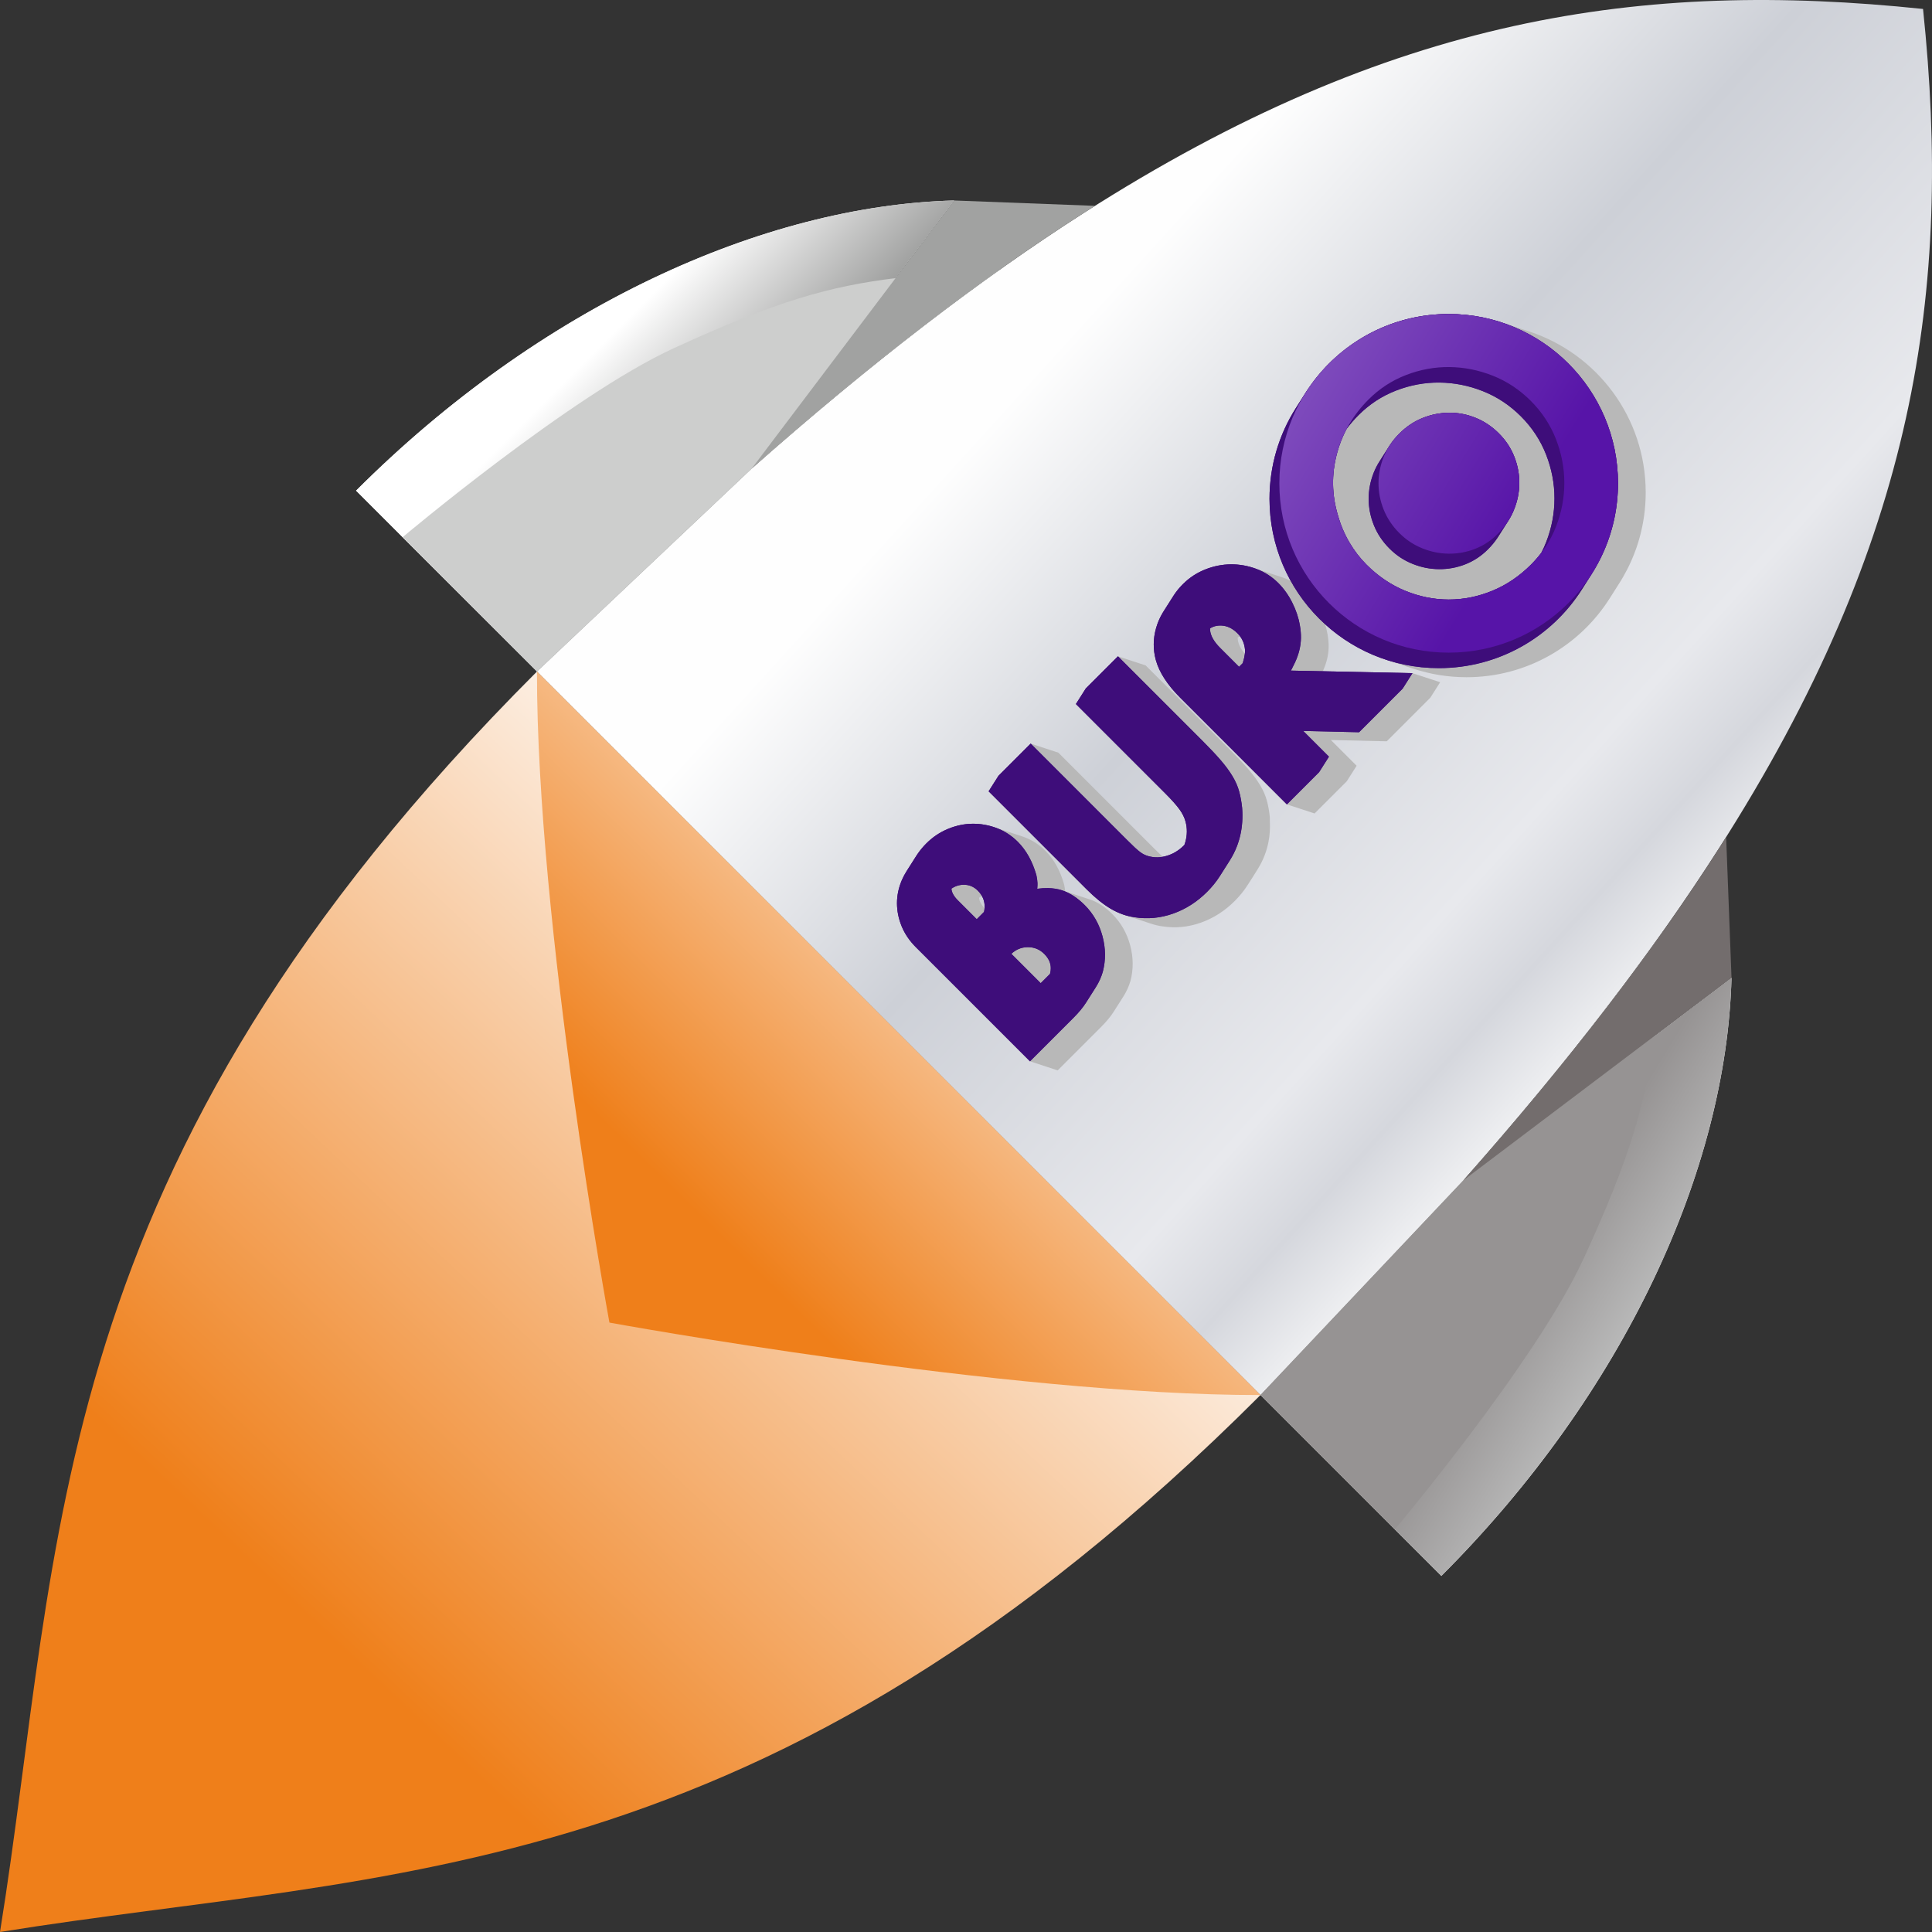 <?xml version="1.0" encoding="UTF-8"?> <svg xmlns="http://www.w3.org/2000/svg" width="439" height="439" viewBox="0 0 439 439" fill="none"><rect x="0" y="0" width="439" height="439" fill="#333333" stroke="none"/><path fill-rule="evenodd" clip-rule="evenodd" d="M393.444 222.173C392.299 265.637 369.245 316.353 327.51 358.087L286.411 316.988L245.303 275.881L204.211 234.788L163.118 193.696L122.012 152.589L80.912 111.489C122.648 69.754 173.363 46.7 216.828 45.555L170.808 106.467C197.885 82.498 222.759 63.427 246.174 48.443L246.177 48.444C316.217 3.623 373.196 -4.625 436.965 2.035C443.625 65.801 435.376 122.777 390.561 192.814L390.555 192.824C375.577 216.237 356.505 241.114 332.536 268.191L393.444 222.173Z" fill="url(#paint0_linear_74_43)"></path><path fill-rule="evenodd" clip-rule="evenodd" d="M0 438.999C88.212 424.76 173.632 429.767 286.411 316.988L204.211 234.789L122.012 152.59C9.233 265.369 14.24 350.789 0 439L0 438.999Z" fill="url(#paint1_linear_74_43)"></path><path fill-rule="evenodd" clip-rule="evenodd" d="M286.412 316.991C228.662 317.046 138.478 300.525 138.478 300.525L138.48 300.519L138.478 300.522C138.478 300.522 121.957 210.338 122.012 152.588L253.486 284.064L286.412 316.991Z" fill="url(#paint2_linear_74_43)"></path><path fill-rule="evenodd" clip-rule="evenodd" d="M332.536 268.191L286.411 316.988L327.51 358.087C369.245 316.353 392.299 265.637 393.445 222.173L332.536 268.191Z" fill="url(#paint3_linear_74_43)"></path><path fill-rule="evenodd" clip-rule="evenodd" d="M122.012 152.589L170.808 106.467L216.828 45.555C173.363 46.7 122.648 69.754 80.912 111.489L122.012 152.589Z" fill="url(#paint4_linear_74_43)"></path><path fill-rule="evenodd" clip-rule="evenodd" d="M153.005 79.168C129.675 89.903 91.485 122.062 91.485 122.062L122.013 152.589L170.809 106.467C181.197 97.272 191.26 88.797 201.041 80.998C207.549 75.809 213.932 70.918 220.202 66.313C222.493 64.631 224.769 62.987 227.03 61.38C227.03 61.38 217.155 61.52 203.5 63.197C188.534 65.035 176.335 68.432 153.005 79.168V79.168Z" fill="#CDCECD"></path><path fill-rule="evenodd" clip-rule="evenodd" d="M359.833 285.995C349.097 309.325 316.938 347.515 316.938 347.515L286.411 316.988L332.533 268.191C341.729 257.804 350.203 247.74 358.002 237.959C363.192 231.452 368.082 225.068 372.687 218.798C374.37 216.507 376.014 214.232 377.62 211.971C377.62 211.971 377.481 221.846 375.804 235.5C373.966 250.467 370.569 262.665 359.833 285.995H359.833Z" fill="#969393"></path><path fill-rule="evenodd" clip-rule="evenodd" d="M392.226 190.194L393.445 222.173L332.533 268.192C341.728 257.805 350.203 247.742 358.002 237.96C363.191 231.453 368.082 225.07 372.687 218.799C379.202 209.928 385.146 201.282 390.556 192.824C390.66 192.663 392.123 190.355 392.226 190.194H392.226Z" fill="#736D6D"></path><path fill-rule="evenodd" clip-rule="evenodd" d="M248.807 46.774L216.828 45.555L170.809 106.467C181.196 97.272 191.259 88.797 201.041 80.998C207.548 75.809 213.931 70.918 220.202 66.313C229.073 59.798 237.719 53.854 246.177 48.444C246.338 48.34 248.646 46.877 248.807 46.774V46.774Z" fill="#A1A2A1"></path><path fill-rule="evenodd" clip-rule="evenodd" d="M255.435 207.877L255.398 207.864C255.285 207.827 255.171 207.789 255.059 207.748C254.165 207.429 253.279 207.012 252.404 206.498C251.537 205.988 250.647 205.365 249.733 204.628C248.817 203.889 247.881 203.042 246.929 202.089L224.645 179.805L226.881 176.284L234.2 168.965L240.49 171.029L262.312 192.851C263.093 193.631 263.712 194.234 264.166 194.657C264.176 194.667 264.187 194.678 264.198 194.688C264.514 194.631 264.832 194.554 265.151 194.457C265.874 194.238 266.556 193.933 267.196 193.544C267.838 193.153 268.448 192.67 269.022 192.096C269.058 192.06 269.092 192.024 269.128 191.988C269.202 191.784 269.269 191.576 269.33 191.366C269.555 190.57 269.674 189.778 269.683 188.994C269.692 188.224 269.593 187.454 269.385 186.689V186.685C269.261 186.22 269.085 185.756 268.857 185.296C268.623 184.824 268.336 184.353 267.995 183.886C267.646 183.408 267.205 182.868 266.672 182.268C266.152 181.683 265.53 181.028 264.807 180.305L244.476 159.974L246.712 156.453L254.031 149.134L260.321 151.198L279.574 170.45C281.225 172.102 282.591 173.555 283.671 174.809C284.218 175.443 284.712 176.06 285.153 176.658C285.597 177.261 285.994 177.854 286.344 178.435C286.694 179.019 286.995 179.601 287.249 180.18C287.501 180.756 287.706 181.337 287.864 181.922C288.021 182.504 288.153 183.095 288.261 183.69C288.371 184.307 288.462 184.949 288.532 185.614C288.552 187.299 288.644 188.478 288.413 190.203C288.357 190.577 288.301 190.932 288.231 191.302C287.797 193.509 286.982 195.57 285.787 197.486C285.087 198.652 284.22 199.954 283.475 201.129C282.675 202.389 281.708 203.585 280.575 204.718C279.442 205.852 278.232 206.831 276.946 207.653C275.656 208.479 274.294 209.147 272.861 209.654C271.423 210.163 269.97 210.487 268.505 210.626C267.048 210.764 265.572 210.717 264.079 210.483C263.269 210.371 262.472 210.186 261.689 209.929L255.436 207.877L255.435 207.877ZM321.193 134.943C321.177 134.938 321.162 134.933 321.147 134.928C320.533 134.726 319.922 134.5 319.314 134.25C317.699 133.589 316.156 132.761 314.685 131.767C313.215 130.774 311.822 129.619 310.505 128.303C309.025 126.823 307.727 125.134 306.611 123.239C306.05 122.286 305.552 121.294 305.119 120.265C304.682 119.229 304.305 118.146 303.988 117.019C303.303 114.712 302.942 112.397 302.907 110.076C302.871 107.752 303.162 105.425 303.78 103.096C304.301 101.153 305.03 99.234 305.983 97.46C306.807 96.359 307.723 95.304 308.732 94.295C309.964 93.063 311.295 91.981 312.723 91.049C314.143 90.123 315.661 89.349 317.275 88.728C318.885 88.109 320.507 87.65 322.142 87.351C323.783 87.051 325.442 86.91 327.117 86.928C328.793 86.945 330.451 87.117 332.091 87.443C333.169 87.658 334.241 87.94 335.307 88.289C337.407 88.974 339.506 89.667 341.606 90.356C342.154 90.536 342.7 90.733 343.244 90.949C344.852 91.585 346.378 92.381 347.819 93.336C349.266 94.295 350.621 95.405 351.883 96.667C353.147 97.931 354.258 99.291 355.217 100.746C356.173 102.198 356.969 103.736 357.604 105.36C358.237 106.977 358.712 108.616 359.03 110.275C359.349 111.938 359.508 113.614 359.508 115.301V115.306C359.508 116.998 359.351 118.671 359.038 120.322C358.725 121.976 358.256 123.609 357.632 125.219C357.304 126.062 356.932 126.884 356.515 127.683C355.836 128.613 354.982 129.55 354.17 130.367C351.529 133.008 348.592 134.99 345.362 136.315C343.749 136.976 342.119 137.472 340.474 137.803C338.819 138.135 337.155 138.302 335.483 138.302C333.803 138.3 332.138 138.134 330.492 137.803C329.483 137.6 328.48 137.335 327.483 137.008L321.192 134.944L321.193 134.943ZM284.789 129.03C284.77 129.024 284.752 129.019 284.734 129.013C283.073 128.477 281.385 128.218 279.669 128.233C278.688 128.242 277.712 128.344 276.744 128.537H276.74C275.782 128.729 274.824 129.014 273.866 129.394C271.946 130.155 270.248 131.273 268.772 132.749C266.965 134.556 265.746 136.797 264.383 138.943L264.172 139.285C263.53 140.36 263.037 141.507 262.693 142.722C262.347 143.938 262.171 145.151 262.161 146.358C262.152 147.572 262.311 148.778 262.637 149.973C263.017 151.368 263.676 152.787 264.611 154.225C265.534 155.645 266.724 157.083 268.18 158.54L292.416 182.776L298.706 184.84L306.026 177.52L308.261 173.999L302.413 168.151L315.105 168.441L325.004 158.541L327.24 155.021L320.949 152.957L300.575 152.532C300.783 152.082 300.969 151.621 301.135 151.151C301.301 150.681 301.438 150.223 301.544 149.778C301.654 149.323 301.738 148.87 301.797 148.421C301.856 147.968 301.89 147.516 301.9 147.067C301.909 146.621 301.893 146.155 301.852 145.671C301.812 145.187 301.747 144.686 301.657 144.17C301.527 143.393 301.337 142.613 301.089 141.831C305.042 145.422 309.745 148.203 314.937 149.907L321.227 151.971C325.005 153.21 329.04 153.881 333.233 153.881C346.906 153.881 358.912 146.749 365.737 136.002L367.972 132.481C368.104 132.273 368.235 132.063 368.363 131.852L368.386 131.814C368.54 131.56 368.691 131.304 368.839 131.047L368.856 131.018C369.16 130.489 369.451 129.953 369.73 129.408L369.737 129.395C369.876 129.123 370.012 128.85 370.144 128.575L370.154 128.555C370.285 128.284 370.412 128.011 370.537 127.736L370.554 127.697C370.679 127.421 370.801 127.143 370.919 126.863L370.922 126.855C371.041 126.573 371.157 126.29 371.27 126.004L371.277 125.985C371.389 125.702 371.497 125.417 371.602 125.13L371.614 125.1C371.717 124.816 371.818 124.531 371.915 124.244L371.929 124.203C372.025 123.92 372.117 123.635 372.206 123.349L372.224 123.293C372.313 123.005 372.399 122.715 372.482 122.424L372.487 122.405C372.571 122.109 372.652 121.811 372.729 121.512L372.733 121.5L372.736 121.484C372.811 121.192 372.883 120.899 372.951 120.605L372.963 120.552C373.031 120.259 373.095 119.964 373.155 119.669L373.167 119.61C373.227 119.317 373.284 119.023 373.337 118.727L373.349 118.655C373.402 118.358 373.452 118.061 373.497 117.763L373.505 117.71C373.55 117.413 373.592 117.115 373.63 116.816L373.638 116.759C373.676 116.458 373.71 116.156 373.741 115.852L373.747 115.794C373.778 115.487 373.806 115.178 373.829 114.868L373.833 114.824C373.857 114.51 373.876 114.195 373.893 113.879L373.894 113.845C373.91 113.528 373.922 113.211 373.931 112.892L373.931 112.852C373.939 112.53 373.944 112.207 373.944 111.883C373.944 94.826 362.844 80.362 347.474 75.318L341.184 73.254C337.406 72.015 333.37 71.344 329.178 71.344C328.874 71.344 328.571 71.349 328.268 71.356L328.134 71.359C327.842 71.367 327.551 71.378 327.261 71.392L327.116 71.4C326.82 71.415 326.525 71.433 326.23 71.456L326.177 71.46C325.898 71.481 325.62 71.507 325.343 71.534L325.192 71.549C324.921 71.577 324.65 71.608 324.381 71.641L324.161 71.669C323.893 71.704 323.625 71.741 323.359 71.782L323.21 71.805C322.971 71.842 322.734 71.882 322.498 71.923L322.307 71.957C322.05 72.003 321.793 72.053 321.538 72.104L321.313 72.15C321.058 72.203 320.804 72.258 320.551 72.316L320.346 72.364C320.136 72.414 319.926 72.465 319.718 72.517L319.504 72.571C319.262 72.634 319.022 72.699 318.783 72.766L318.518 72.841C318.289 72.907 318.06 72.975 317.833 73.045L317.544 73.136C317.376 73.19 317.208 73.244 317.041 73.3C316.915 73.341 316.79 73.383 316.666 73.426C316.487 73.488 316.309 73.55 316.132 73.614L315.809 73.732C315.606 73.807 315.404 73.884 315.203 73.962L314.853 74.102C314.724 74.153 314.597 74.206 314.469 74.258C314.287 74.334 314.106 74.41 313.926 74.488L313.581 74.639C313.451 74.697 313.321 74.755 313.192 74.814C313.024 74.891 312.857 74.969 312.691 75.048L312.679 75.053C312.539 75.12 312.399 75.188 312.26 75.256L312.034 75.369C311.789 75.491 311.545 75.615 311.304 75.742L311.145 75.826C310.359 76.244 309.589 76.688 308.836 77.158L308.815 77.171C304.415 79.921 300.611 83.536 297.641 87.777L297.626 87.799L297.62 87.808C297.544 87.915 297.469 88.023 297.395 88.132L297.379 88.155L297.364 88.177L297.348 88.199L297.333 88.222L297.272 88.311C297.254 88.338 297.237 88.366 297.218 88.393L303.509 90.457C303.527 90.43 303.544 90.402 303.563 90.375L303.623 90.285L303.639 90.263L303.654 90.241L303.669 90.219L303.685 90.196C303.759 90.087 303.834 89.979 303.91 89.871L303.916 89.863L303.932 89.841C306.901 85.6 310.706 81.985 315.105 79.235L315.127 79.222C315.879 78.752 316.649 78.308 317.435 77.89L317.594 77.806C317.835 77.679 318.079 77.555 318.324 77.433L318.55 77.32C318.69 77.252 318.829 77.184 318.969 77.117L318.981 77.112C319.147 77.032 319.315 76.954 319.482 76.878C319.611 76.819 319.742 76.761 319.871 76.703L320.216 76.552C320.396 76.474 320.577 76.398 320.759 76.322C320.887 76.269 321.015 76.217 321.143 76.165L321.494 76.026C321.694 75.948 321.896 75.871 322.099 75.796L322.422 75.678C322.6 75.614 322.777 75.552 322.956 75.49C323.08 75.447 323.205 75.405 323.331 75.364C323.498 75.308 323.666 75.254 323.835 75.2L324.123 75.109C324.351 75.039 324.579 74.971 324.809 74.905L325.073 74.83C325.312 74.763 325.553 74.698 325.794 74.635L326.008 74.581C326.217 74.528 326.426 74.478 326.636 74.428L326.841 74.379C327.094 74.322 327.348 74.267 327.603 74.214L327.828 74.168C328.083 74.117 328.34 74.067 328.597 74.021L328.788 73.987C329.024 73.946 329.262 73.906 329.5 73.869L329.649 73.846C329.915 73.805 330.183 73.768 330.451 73.733L330.671 73.705C330.94 73.672 331.211 73.641 331.482 73.612L331.633 73.598C331.91 73.57 332.188 73.545 332.467 73.524L332.52 73.519C332.815 73.497 333.11 73.479 333.406 73.463L333.551 73.456C333.841 73.442 334.132 73.43 334.424 73.423L334.558 73.42C334.861 73.413 335.164 73.408 335.468 73.408C338.493 73.408 341.437 73.757 344.261 74.417C358.013 80.284 367.653 93.924 367.653 109.819C367.653 110.143 367.649 110.466 367.641 110.788L367.64 110.828C367.632 111.147 367.62 111.464 367.604 111.78L367.602 111.815C367.586 112.131 367.566 112.446 367.542 112.759L367.539 112.804C367.515 113.113 367.488 113.422 367.457 113.73L367.451 113.788C367.42 114.091 367.385 114.394 367.347 114.695L367.34 114.752C367.302 115.051 367.26 115.349 367.215 115.646L367.207 115.698C367.161 115.997 367.111 116.294 367.059 116.591L367.046 116.663C366.993 116.959 366.937 117.253 366.877 117.546L366.865 117.605C366.804 117.9 366.74 118.195 366.673 118.487L366.66 118.54C366.592 118.835 366.521 119.128 366.446 119.42L366.442 119.435L366.439 119.448C366.362 119.747 366.281 120.045 366.197 120.341L366.192 120.36C366.109 120.651 366.023 120.941 365.933 121.229L365.916 121.285C365.827 121.571 365.734 121.856 365.639 122.139L365.624 122.18C365.527 122.467 365.427 122.752 365.323 123.036L365.312 123.066C365.207 123.353 365.099 123.638 364.987 123.921L364.979 123.94C364.867 124.225 364.751 124.509 364.632 124.791L364.628 124.799C364.51 125.079 364.388 125.357 364.264 125.633L364.246 125.672C364.122 125.947 363.994 126.22 363.864 126.491L363.854 126.511C363.721 126.786 363.586 127.059 363.447 127.33L363.44 127.344C363.161 127.888 362.869 128.425 362.565 128.954L362.549 128.983C362.401 129.24 362.25 129.496 362.096 129.749L362.073 129.788C361.944 129.999 361.814 130.209 361.682 130.417L359.446 133.938C352.622 144.684 340.615 151.817 326.942 151.817C323.917 151.817 320.974 151.467 318.15 150.807C304.398 144.941 294.757 131.301 294.757 115.405C294.757 107.829 296.947 100.764 300.729 94.809L302.964 91.288L303.048 91.157L303.054 91.147L303.056 91.144L303.065 91.131L303.073 91.118C303.188 90.94 303.305 90.762 303.423 90.587L303.431 90.574L303.44 90.561L303.449 90.548L303.457 90.535L297.167 88.471L297.159 88.484L297.15 88.497L297.141 88.51L297.133 88.523C297.015 88.698 296.898 88.876 296.783 89.054L296.774 89.067L296.766 89.08L296.764 89.083L296.758 89.093L296.674 89.224L294.438 92.745C290.657 98.7 288.467 105.765 288.467 113.342C288.467 120.118 290.224 126.483 293.3 132.013C292.797 131.753 292.275 131.523 291.735 131.322C291.527 131.245 291.319 131.172 291.11 131.103L284.82 129.04C284.809 129.036 284.799 129.033 284.788 129.029L284.789 129.03ZM255.294 226.372L253.051 229.905C252.366 230.983 251.409 232.138 250.179 233.368L240.328 243.219L234.038 241.155L208.107 215.224C206.664 213.782 205.589 212.198 204.882 210.474C204.529 209.616 204.264 208.748 204.087 207.873C203.909 206.989 203.819 206.104 203.819 205.219C203.819 204.334 203.914 203.447 204.102 202.56C204.288 201.686 204.567 200.817 204.94 199.954C205.232 199.277 205.581 198.619 205.987 197.98C206.811 196.681 207.656 195.224 208.567 193.94C209.127 193.135 209.77 192.369 210.496 191.643C211.215 190.924 211.987 190.288 212.809 189.737C213.631 189.186 214.504 188.72 215.426 188.34C216.34 187.964 217.261 187.678 218.188 187.484C219.113 187.288 220.044 187.187 220.982 187.178C221.908 187.169 222.83 187.246 223.744 187.409C224.449 187.534 225.147 187.711 225.838 187.937L232.128 190.001C232.333 190.068 232.536 190.14 232.739 190.216C233.644 190.554 234.498 190.984 235.3 191.505C236.107 192.029 236.863 192.644 237.566 193.347C238.523 194.304 239.354 195.415 240.058 196.679C240.75 197.921 241.32 199.32 241.767 200.875L241.78 200.923C241.91 201.509 241.991 202.047 242.021 202.534L247.626 204.373C248.501 204.66 249.359 205.077 250.199 205.621C251.075 206.188 251.933 206.892 252.773 207.732C253.741 208.7 254.564 209.777 255.24 210.961C255.911 212.137 256.43 213.412 256.799 214.786C257.168 216.163 257.359 217.524 257.373 218.867C257.386 220.213 257.221 221.546 256.878 222.865L256.871 222.889C256.689 223.509 256.467 224.109 256.205 224.686C255.943 225.264 255.639 225.827 255.293 226.373L255.294 226.372ZM223.128 203.602C223.234 203.791 223.326 203.983 223.405 204.178C223.659 204.817 223.768 205.503 223.732 206.233C223.728 206.299 223.724 206.364 223.718 206.428C223.223 205.826 222.836 205.267 222.67 204.834C222.644 204.766 222.619 204.697 222.598 204.63C222.564 204.521 222.538 204.41 222.514 204.299C222.495 204.194 222.481 204.09 222.475 203.986C222.688 203.84 222.906 203.712 223.128 203.602V203.602ZM282.864 148.551C282.479 148.103 282.164 147.661 281.917 147.226C281.556 146.59 281.336 145.964 281.26 145.35C281.239 145.192 281.229 145.011 281.233 144.849C281.406 144.742 281.582 144.649 281.763 144.569C282.023 144.914 282.238 145.279 282.408 145.662C282.691 146.297 282.858 147 282.911 147.769C282.91 148.032 282.895 148.293 282.864 148.551V148.551ZM325.282 129.226C325.846 129.291 326.412 129.326 326.981 129.33C328.006 129.338 329.02 129.251 330.017 129.068C331.006 128.887 331.982 128.61 332.941 128.236C333.902 127.861 334.814 127.389 335.673 126.822C336.53 126.256 337.345 125.586 338.119 124.812C338.925 124.006 339.63 123.154 340.233 122.257L340.469 121.897C341.66 120.021 343.12 118.002 343.989 115.894C344.396 114.899 344.703 113.896 344.908 112.891C345.117 111.875 345.224 110.853 345.232 109.831C345.24 108.815 345.151 107.802 344.961 106.796C344.772 105.787 344.484 104.786 344.096 103.794C343.71 102.804 343.227 101.869 342.646 100.989C342.065 100.109 341.378 99.271 340.586 98.479C339.799 97.692 338.961 97.002 338.077 96.412C337.824 96.243 337.566 96.081 337.304 95.928C336.732 95.868 336.155 95.841 335.575 95.845C334.548 95.854 333.529 95.957 332.523 96.156C331.527 96.354 330.537 96.648 329.557 97.04C328.583 97.43 327.654 97.919 326.771 98.508C325.89 99.095 325.056 99.783 324.27 100.569C323.464 101.374 322.763 102.222 322.168 103.111C322.09 103.225 322.017 103.343 321.941 103.46L319.726 106.948C319.222 107.742 318.798 108.569 318.454 109.428C318.064 110.403 317.773 111.389 317.579 112.386C317.383 113.391 317.286 114.401 317.285 115.414C317.287 116.434 317.384 117.438 317.579 118.424C317.776 119.419 318.073 120.411 318.471 121.4C318.86 122.372 319.351 123.303 319.941 124.187C320.531 125.072 321.221 125.909 322.008 126.696C322.785 127.473 323.609 128.151 324.476 128.727C324.739 128.902 325.008 129.068 325.282 129.226V129.226Z" fill="#B8B8B8"></path><path fill-rule="evenodd" clip-rule="evenodd" d="M297.642 87.779L297.627 87.801L297.621 87.81C297.545 87.917 297.47 88.025 297.395 88.134L297.38 88.157L297.365 88.179L297.349 88.201L297.334 88.224L297.273 88.313C297.255 88.34 297.238 88.368 297.219 88.395L297.642 87.779ZM297.167 88.472L297.159 88.485L297.15 88.498L297.142 88.511L297.133 88.524C297.015 88.699 296.898 88.877 296.783 89.055L296.775 89.068L296.766 89.081L296.765 89.084L296.758 89.094L296.674 89.225L294.439 92.746C290.657 98.701 288.467 105.766 288.467 113.343C288.467 134.592 305.693 151.818 326.943 151.818C340.616 151.818 352.623 144.686 359.447 133.939L361.682 130.418C361.814 130.21 361.945 130 362.073 129.789L362.096 129.751C362.25 129.497 362.401 129.241 362.549 128.984L362.566 128.955C362.87 128.427 363.161 127.89 363.44 127.345L363.447 127.332C363.586 127.06 363.722 126.787 363.854 126.513L363.864 126.492C363.995 126.221 364.122 125.948 364.247 125.673L364.264 125.634C364.389 125.358 364.511 125.08 364.629 124.801L364.632 124.792C364.751 124.51 364.867 124.227 364.98 123.942L364.987 123.923C365.099 123.639 365.207 123.354 365.313 123.067L365.324 123.037C365.427 122.753 365.528 122.468 365.625 122.181L365.639 122.14C365.735 121.857 365.827 121.572 365.916 121.286L365.934 121.231C366.023 120.942 366.109 120.653 366.192 120.361L366.197 120.342C366.281 120.046 366.362 119.748 366.439 119.449L366.443 119.437L366.446 119.421C366.521 119.13 366.593 118.836 366.661 118.542L366.673 118.489C366.741 118.196 366.805 117.901 366.865 117.606L366.877 117.548C366.937 117.254 366.994 116.96 367.047 116.665L367.059 116.592C367.112 116.296 367.162 115.998 367.208 115.7L367.215 115.647C367.261 115.35 367.302 115.052 367.34 114.753L367.348 114.696C367.386 114.395 367.42 114.093 367.451 113.789L367.457 113.731C367.488 113.424 367.516 113.115 367.54 112.805L367.543 112.761C367.567 112.447 367.586 112.132 367.603 111.816L367.604 111.782C367.62 111.465 367.632 111.148 367.641 110.83L367.641 110.789C367.649 110.467 367.654 110.144 367.654 109.82C367.654 88.571 350.428 71.345 329.179 71.345C328.874 71.345 328.571 71.35 328.268 71.357L328.134 71.36C327.842 71.368 327.551 71.379 327.261 71.393L327.116 71.4C326.82 71.416 326.525 71.434 326.23 71.457L326.177 71.461C325.898 71.483 325.62 71.508 325.343 71.535L325.192 71.55C324.921 71.578 324.65 71.609 324.381 71.642L324.161 71.671C323.893 71.705 323.625 71.742 323.359 71.783L323.21 71.806C322.972 71.844 322.735 71.883 322.498 71.924L322.307 71.958C322.05 72.004 321.793 72.054 321.538 72.105L321.313 72.151C321.058 72.204 320.804 72.259 320.551 72.317L320.346 72.365C320.136 72.415 319.927 72.466 319.718 72.518L319.504 72.572C319.263 72.635 319.022 72.7 318.783 72.767L318.519 72.842C318.289 72.908 318.061 72.976 317.833 73.046L317.545 73.137C317.376 73.191 317.208 73.245 317.041 73.301C316.916 73.343 316.79 73.385 316.666 73.427C316.487 73.489 316.31 73.552 316.132 73.615L315.809 73.733C315.607 73.808 315.405 73.885 315.204 73.963L314.853 74.103C314.725 74.154 314.597 74.207 314.469 74.26C314.287 74.335 314.106 74.411 313.926 74.49L313.581 74.64C313.452 74.698 313.322 74.756 313.192 74.815C313.025 74.892 312.857 74.97 312.691 75.049L312.679 75.054C312.539 75.121 312.4 75.189 312.26 75.257L312.034 75.37C311.789 75.492 311.545 75.616 311.304 75.743L311.145 75.827C310.359 76.245 309.589 76.689 308.837 77.159L308.815 77.172C304.416 79.922 300.611 83.537 297.642 87.778L297.167 88.471L297.167 88.472ZM313.582 74.641C313.452 74.699 313.322 74.757 313.193 74.816L313.582 74.641ZM282.123 188.139C282.099 188.315 282.072 188.49 282.044 188.664L282.04 188.686L282.01 188.862L282.008 188.873L281.976 189.052L281.94 189.238C281.507 191.445 280.692 193.506 279.496 195.422L279.495 195.424L279.493 195.427L279.491 195.43L279.49 195.432L279.488 195.435L279.486 195.438L279.485 195.44L279.483 195.443L279.482 195.446L279.48 195.448L279.478 195.451L279.477 195.454L279.475 195.456L279.473 195.459L279.472 195.462L279.47 195.464L279.468 195.467L279.467 195.47L279.465 195.472L279.463 195.475L279.462 195.478L279.46 195.48L279.459 195.483L279.457 195.486L279.455 195.488L279.454 195.491L279.452 195.493L279.45 195.496L279.448 195.499L279.447 195.501L279.445 195.504L279.444 195.507L279.442 195.509L279.44 195.512L279.439 195.515L279.437 195.517L279.435 195.52L279.434 195.523L279.432 195.525L279.43 195.528L279.429 195.531L279.428 195.532L279.427 195.533L279.425 195.536L279.424 195.539L279.422 195.541L279.42 195.544L277.185 199.065C276.384 200.325 275.418 201.521 274.285 202.654C273.151 203.788 271.941 204.767 270.656 205.589C269.366 206.415 268.004 207.083 266.571 207.59C265.133 208.099 263.68 208.423 262.215 208.562C260.758 208.7 259.282 208.653 257.789 208.418C256.862 208.29 255.951 208.067 255.059 207.748C254.165 207.429 253.279 207.012 252.404 206.498C251.538 205.988 250.647 205.365 249.733 204.628C248.817 203.889 247.882 203.042 246.929 202.089L224.646 179.805L226.881 176.284L234.2 168.965L256.022 190.787C256.803 191.568 257.422 192.17 257.876 192.593C258.092 192.796 258.317 192.994 258.549 193.189C258.77 193.376 258.96 193.526 259.115 193.64C259.281 193.761 259.446 193.871 259.607 193.969C259.75 194.057 259.897 194.136 260.043 194.205C260.192 194.275 260.339 194.336 260.483 194.389C260.643 194.447 260.805 194.498 260.967 194.542L260.974 194.544C261.649 194.733 262.333 194.821 263.023 194.807C263.723 194.792 264.434 194.675 265.152 194.457C265.875 194.238 266.557 193.934 267.197 193.544C267.839 193.154 268.448 192.67 269.022 192.096L269.026 192.093L269.029 192.09L269.032 192.086L269.036 192.083L269.039 192.08L269.042 192.076L269.046 192.073L269.049 192.07L269.052 192.067L269.053 192.066L269.056 192.063L269.059 192.059L269.063 192.056L269.066 192.053L269.069 192.049L269.072 192.046L269.076 192.042L269.079 192.039L269.081 192.038L269.083 192.036L269.086 192.032L269.089 192.029L269.092 192.026L269.096 192.022L269.099 192.019L269.102 192.016L269.106 192.012L269.109 192.009L269.109 192.008L269.112 192.005L269.116 192.002L269.119 191.998L269.122 191.995L269.125 191.992L269.129 191.988C269.203 191.784 269.27 191.576 269.331 191.366C269.556 190.571 269.675 189.778 269.684 188.994C269.693 188.224 269.594 187.454 269.386 186.689V186.685C269.262 186.22 269.086 185.757 268.858 185.296C268.624 184.824 268.336 184.353 267.996 183.886C267.647 183.408 267.206 182.868 266.673 182.269C266.153 181.683 265.531 181.028 264.808 180.305L244.477 159.974L246.712 156.453L254.032 149.134L273.285 168.386C274.936 170.038 276.302 171.491 277.382 172.745C277.929 173.38 278.422 173.997 278.864 174.594C279.308 175.197 279.705 175.79 280.054 176.372C280.404 176.955 280.706 177.537 280.96 178.117C281.212 178.693 281.417 179.274 281.575 179.859C281.732 180.441 281.864 181.031 281.971 181.626C282.082 182.243 282.173 182.885 282.243 183.55L282.243 183.572L282.262 183.842L282.264 183.877L282.278 184.118L282.28 184.152L282.291 184.388L282.293 184.423L282.295 184.503L282.3 184.636L282.303 184.762L282.304 184.792L282.308 184.984V184.993L282.309 185.027L282.31 185.242L282.311 185.304L282.31 185.465L282.309 185.585V185.591L282.306 185.789L282.305 185.816L282.301 185.987L282.3 186.02L282.295 186.153L282.291 186.255L282.286 186.38L282.275 186.575L282.264 186.746L282.26 186.801L282.25 186.955L282.249 186.964L282.233 187.157L282.221 187.287L282.213 187.37L282.198 187.523L282.191 187.584L282.175 187.733L282.152 187.924L282.132 188.08L282.124 188.14L282.123 188.139ZM315.651 101.396L315.633 101.425L313.436 104.884C312.932 105.677 312.507 106.505 312.164 107.364C311.774 108.338 311.483 109.325 311.288 110.322C311.092 111.327 310.995 112.337 310.995 113.35C310.997 114.37 311.094 115.374 311.289 116.36C311.486 117.355 311.782 118.347 312.181 119.336C312.57 120.308 313.06 121.239 313.651 122.123C314.241 123.007 314.931 123.845 315.718 124.632C316.495 125.409 317.319 126.087 318.186 126.663C319.054 127.239 319.981 127.725 320.963 128.118C321.949 128.515 322.946 128.815 323.949 129.016C324.951 129.217 325.962 129.322 326.98 129.33C328.006 129.338 329.02 129.251 330.017 129.068C331.006 128.886 331.982 128.61 332.94 128.236C333.902 127.861 334.813 127.389 335.673 126.821C336.529 126.256 337.345 125.586 338.119 124.812C338.924 124.006 339.63 123.154 340.233 122.256C340.313 122.137 340.392 122.017 340.468 121.897L342.662 118.442L342.664 118.439L342.672 118.426L342.677 118.418L342.682 118.41L342.687 118.402L342.691 118.396L342.692 118.394L342.704 118.376L342.709 118.368L342.714 118.361L342.723 118.345L342.733 118.33L342.745 118.311L342.756 118.294L342.772 118.268L342.778 118.257L342.799 118.225L342.801 118.221L342.824 118.184L342.825 118.182L342.846 118.147L342.852 118.139L342.869 118.111L342.878 118.096L342.891 118.074L342.904 118.052L342.913 118.037L342.93 118.009L342.935 118L342.956 117.966L342.957 117.963L342.979 117.926L342.982 117.922L343.001 117.889L343.007 117.879L343.022 117.852L343.032 117.835L343.044 117.815L343.058 117.792L343.066 117.778L343.083 117.748L343.087 117.741L343.108 117.704V117.703L343.129 117.666L343.133 117.66L343.15 117.629L343.157 117.616L343.171 117.591L343.182 117.572L343.192 117.554L343.206 117.528L343.213 117.516L343.231 117.484L343.233 117.479L343.254 117.441L343.255 117.44L343.274 117.403L343.279 117.395L343.294 117.366L343.302 117.351L343.315 117.328L343.326 117.306L343.335 117.29L343.35 117.262L343.355 117.252L343.373 117.217L343.375 117.214L343.394 117.176L343.396 117.173L343.414 117.138L343.419 117.128L343.434 117.1L343.442 117.083L343.453 117.062L343.465 117.038L343.473 117.023L343.488 116.993L343.492 116.985L343.51 116.948L343.511 116.947L343.53 116.909L343.533 116.903L343.549 116.87L343.555 116.858L343.568 116.832L343.577 116.813L343.586 116.793L343.599 116.767L343.605 116.755L343.621 116.722L343.624 116.716L343.642 116.677L343.642 116.677L343.66 116.639L343.664 116.631L343.678 116.6L343.685 116.585L343.697 116.561L343.706 116.54L343.715 116.522L343.728 116.494L343.732 116.483L343.749 116.448L343.75 116.444L343.768 116.405L343.769 116.403L343.785 116.366L343.79 116.357L343.803 116.327L343.81 116.311L343.82 116.288L343.831 116.265L343.837 116.249L343.851 116.218L343.855 116.209L343.871 116.172L343.872 116.17L343.889 116.131L343.891 116.126L343.905 116.091L343.911 116.08L343.922 116.052L343.93 116.033L343.939 116.012L343.95 115.987L343.955 115.973L343.969 115.94L343.972 115.933L343.988 115.893C344.396 114.899 344.702 113.896 344.908 112.891C345.116 111.875 345.224 110.853 345.232 109.831C345.24 108.814 345.15 107.802 344.961 106.796C344.772 105.786 344.483 104.786 344.096 103.794C343.709 102.804 343.226 101.868 342.646 100.989C342.065 100.108 341.377 99.27 340.586 98.479C339.799 97.691 338.961 97.001 338.077 96.412C337.193 95.821 336.262 95.33 335.289 94.941C334.299 94.543 333.306 94.248 332.311 94.056C331.316 93.864 330.306 93.773 329.285 93.781C328.258 93.789 327.239 93.892 326.233 94.092C325.237 94.29 324.247 94.583 323.267 94.975C322.293 95.365 321.364 95.855 320.481 96.443C319.6 97.031 318.765 97.718 317.979 98.504C317.174 99.309 316.473 100.157 315.878 101.046L315.874 101.051L315.871 101.056L315.868 101.061L315.865 101.066L315.861 101.071L315.858 101.076L315.855 101.081L315.851 101.086L315.85 101.088L315.848 101.091L315.845 101.096L315.842 101.101L315.838 101.106L315.835 101.111L315.832 101.116L315.829 101.12L315.825 101.125L315.822 101.13V101.13L315.819 101.135L315.815 101.14L315.812 101.145L315.809 101.15L315.806 101.155L315.803 101.16L315.799 101.165L315.796 101.17L315.795 101.172L315.793 101.175L315.79 101.18L315.786 101.185L315.783 101.189L315.78 101.194L315.777 101.199L315.774 101.204L315.77 101.209L315.767 101.214L315.767 101.214L315.764 101.219L315.761 101.224L315.757 101.229L315.754 101.234L315.751 101.239L315.748 101.244L315.745 101.249L315.741 101.254L315.74 101.256L315.738 101.259L315.735 101.264L315.732 101.269L315.729 101.274L315.725 101.279L315.722 101.284L315.719 101.289L315.716 101.293L315.713 101.298L315.713 101.298L315.709 101.304L315.706 101.308L315.703 101.313L315.7 101.318L315.697 101.323L315.694 101.328L315.69 101.333L315.687 101.338L315.686 101.34L315.684 101.343L315.681 101.348L315.678 101.353L315.675 101.358L315.671 101.363L315.659 101.382L315.651 101.395V101.396ZM229.802 216.73L236.478 223.406L238.548 221.337L238.55 221.335L238.552 221.333L238.554 221.33L238.557 221.328L238.559 221.326L238.561 221.324L238.564 221.321L238.566 221.319L238.568 221.317L238.57 221.314L238.573 221.312L238.575 221.31L238.577 221.307L238.579 221.305L238.582 221.303L238.582 221.303L238.584 221.301C238.656 221.039 238.708 220.777 238.738 220.515C238.817 219.83 238.74 219.179 238.507 218.565C238.269 217.94 237.863 217.34 237.288 216.765C236.759 216.236 236.183 215.844 235.561 215.59C234.93 215.336 234.244 215.211 233.504 215.218C232.766 215.226 232.073 215.37 231.425 215.65C230.851 215.899 230.31 216.259 229.802 216.73L229.802 216.73ZM282.327 150.739L281.551 151.515L277.222 147.186C276.532 146.496 276.001 145.821 275.627 145.162C275.266 144.526 275.046 143.9 274.969 143.286L274.968 143.278L274.967 143.27L274.966 143.262L274.966 143.259L274.966 143.254L274.965 143.247L274.964 143.239L274.963 143.231L274.962 143.223L274.962 143.215L274.961 143.207L274.96 143.203L274.96 143.199L274.959 143.191L274.958 143.183L274.958 143.176V143.176L274.957 143.168L274.956 143.16L274.956 143.152L274.955 143.148L274.955 143.144L274.954 143.136L274.954 143.128L274.953 143.121L274.953 143.12L274.952 143.112L274.952 143.105L274.951 143.097L274.951 143.093L274.951 143.089L274.95 143.081L274.95 143.073L274.949 143.066V143.065L274.949 143.058L274.948 143.05L274.948 143.042L274.948 143.039L274.948 143.034L274.947 143.026L274.947 143.019L274.947 143.011V143.011L274.946 143.003L274.946 142.995L274.946 142.987L274.945 142.984L274.945 142.98L274.945 142.972L274.944 142.964L274.944 142.957V142.956L274.944 142.948V142.94L274.944 142.933L274.943 142.93V142.925L274.943 142.917V142.909L274.943 142.903V142.901V142.894L274.943 142.886V142.878V142.876V142.87V142.863L274.942 142.855V142.848V142.847V142.839V142.832V142.824V142.822L274.943 142.816V142.809V142.801V142.795L274.943 142.793V142.785C275.161 142.65 275.386 142.536 275.617 142.444C276.188 142.216 276.807 142.113 277.47 142.135C278.14 142.161 278.782 142.317 279.393 142.604C280.01 142.894 280.606 143.325 281.179 143.898C281.714 144.433 282.124 145.021 282.409 145.662C282.691 146.297 282.858 147 282.911 147.769C282.911 148.054 282.893 148.336 282.856 148.613C282.816 148.932 282.759 149.252 282.685 149.57C282.601 149.923 282.51 150.255 282.411 150.563C282.396 150.609 282.381 150.655 282.365 150.701L282.327 150.739H282.327ZM216.185 201.922C216.439 201.748 216.699 201.599 216.966 201.477C217.558 201.206 218.18 201.058 218.831 201.037C219.478 201.015 220.083 201.115 220.642 201.338C221.196 201.559 221.711 201.907 222.184 202.38C222.742 202.938 223.15 203.539 223.405 204.179C223.66 204.817 223.769 205.504 223.732 206.234C223.715 206.566 223.669 206.893 223.592 207.214L221.94 208.867L217.662 204.589L217.619 204.546L217.617 204.544L217.576 204.502L217.573 204.499L217.534 204.458L217.529 204.453L217.493 204.415L217.486 204.408L217.452 204.372L217.412 204.329L217.402 204.318L217.372 204.285L217.362 204.273L217.334 204.242L217.321 204.228L217.296 204.199L217.282 204.184L217.258 204.156L217.243 204.139L217.221 204.113L217.185 204.07L217.168 204.05L217.15 204.028L217.131 204.005L217.115 203.985L217.095 203.961L217.08 203.942L217.06 203.916L217.047 203.899L217.025 203.872L217.014 203.857L217.011 203.853L216.981 203.814L216.958 203.784L216.95 203.772L216.926 203.739L216.919 203.73L216.894 203.695L216.888 203.687L216.863 203.651L216.858 203.645L216.832 203.607L216.829 203.603L216.802 203.563L216.801 203.56L216.774 203.52L216.773 203.518L216.719 203.434L216.717 203.432L216.693 203.392L216.691 203.388L216.667 203.35L216.664 203.345L216.643 203.309L216.639 203.302L216.619 203.267L216.614 203.258L216.596 203.225L216.59 203.215L216.573 203.183L216.566 203.171L216.551 203.142L216.543 203.128L216.529 203.1L216.521 203.085L216.508 203.059L216.5 203.042L216.488 203.018L216.479 202.999L216.469 202.976L216.459 202.956L216.45 202.935L216.44 202.913L216.431 202.894L216.421 202.87L216.414 202.853L216.397 202.811L216.386 202.785L216.38 202.77C216.354 202.702 216.33 202.634 216.308 202.566L216.297 202.53L216.296 202.525L216.273 202.445V202.444C216.258 202.39 216.245 202.336 216.234 202.283L216.233 202.277L216.226 202.242L216.225 202.235C216.205 202.13 216.191 202.026 216.185 201.922H216.185ZM249.004 224.309C249.349 223.763 249.654 223.2 249.916 222.621C250.177 222.045 250.4 221.445 250.582 220.824L250.588 220.8C250.932 219.482 251.097 218.149 251.083 216.803C251.07 215.46 250.878 214.099 250.509 212.721C250.141 211.348 249.621 210.072 248.95 208.897C248.274 207.713 247.452 206.636 246.484 205.668C245.643 204.828 244.785 204.124 243.91 203.557C243.027 202.986 242.126 202.555 241.207 202.268C240.286 201.979 239.273 201.823 238.17 201.801C237.389 201.784 236.56 201.834 235.682 201.951L235.707 201.68C235.739 201.285 235.751 200.948 235.741 200.668C235.723 200.13 235.639 199.526 235.491 198.859L235.478 198.811C235.031 197.256 234.461 195.857 233.769 194.614C233.065 193.351 232.234 192.24 231.277 191.282C230.574 190.58 229.818 189.965 229.011 189.441C228.209 188.92 227.355 188.49 226.45 188.152C225.561 187.819 224.658 187.571 223.745 187.409C222.83 187.245 221.909 187.169 220.983 187.177C220.045 187.187 219.113 187.288 218.189 187.483C217.262 187.678 216.341 187.964 215.427 188.34C214.505 188.72 213.632 189.185 212.81 189.736C211.987 190.288 211.216 190.923 210.497 191.642C209.771 192.369 209.128 193.135 208.568 193.94L208.562 193.948L208.557 193.956L208.551 193.964L208.546 193.972L208.542 193.977L208.54 193.98L208.535 193.988L208.529 193.996L208.524 194.004L208.518 194.012L208.516 194.015L208.513 194.02L208.507 194.028L208.501 194.036L208.496 194.044L208.491 194.052L208.485 194.061L208.479 194.069L208.474 194.077L208.469 194.085L208.465 194.09L208.463 194.093L208.458 194.101L208.452 194.109L208.447 194.117L208.441 194.125L208.44 194.128L208.436 194.133L208.43 194.141L208.425 194.149L208.419 194.157L208.414 194.165L208.414 194.166L208.409 194.174L208.403 194.182L208.398 194.19L208.393 194.198L208.389 194.203L208.387 194.206L208.382 194.214L208.376 194.222L208.371 194.23L208.366 194.239L208.364 194.241L208.36 194.247L208.355 194.255L208.35 194.263L208.344 194.271L208.339 194.279L208.339 194.279L208.334 194.287L208.328 194.296L208.323 194.304L208.318 194.312L208.314 194.317L208.312 194.32L208.307 194.328L208.302 194.336L208.296 194.344L208.291 194.352L208.29 194.355L208.286 194.36L208.281 194.369L208.275 194.377L208.27 194.385L208.265 194.393H208.265L208.26 194.401L208.255 194.41L208.249 194.418L208.244 194.426L208.241 194.431L208.239 194.434L208.234 194.442L208.228 194.45L208.223 194.458L208.216 194.469L208.192 194.507L205.988 197.979C205.582 198.619 205.233 199.277 204.941 199.953C204.568 200.817 204.289 201.686 204.103 202.56C203.915 203.447 203.82 204.334 203.82 205.219C203.82 206.104 203.91 206.989 204.088 207.872C204.265 208.748 204.53 209.616 204.883 210.474C205.59 212.198 206.666 213.781 208.108 215.224L234.039 241.155L243.889 231.304C245.12 230.074 246.077 228.919 246.762 227.84C246.764 227.837 246.767 227.833 246.769 227.829L249.005 224.308L249.004 224.309ZM350.225 125.619L350.218 125.628L350.192 125.663L350.169 125.693L350.158 125.706L350.125 125.75L350.119 125.758L350.091 125.794L350.069 125.823L350.057 125.838L350.023 125.881L350.018 125.888L349.99 125.925L349.968 125.952L349.955 125.968L349.921 126.012L349.917 126.017L349.887 126.055L349.866 126.081L349.852 126.098L349.818 126.141L349.815 126.145L349.783 126.185L349.764 126.209L349.749 126.228L349.714 126.271L349.679 126.314L349.66 126.337L349.644 126.357L349.608 126.399L349.608 126.4L349.573 126.442L349.556 126.464L349.538 126.485L349.503 126.527L349.502 126.528L349.467 126.57L349.45 126.59L349.431 126.613L349.397 126.653L349.395 126.655L349.36 126.698L349.344 126.716L349.324 126.74L349.291 126.779L349.287 126.782L349.251 126.825L349.237 126.841L349.215 126.867L349.183 126.904L349.179 126.909L349.142 126.951L349.129 126.966L349.106 126.993L349.074 127.028L349.069 127.035L349.032 127.076L349.02 127.09L348.995 127.118L348.965 127.153L348.958 127.16L348.921 127.202L348.91 127.214L348.884 127.243L348.855 127.276L348.847 127.285L348.809 127.326L348.799 127.337L348.772 127.368L348.743 127.399L348.734 127.409L348.696 127.45L348.687 127.46L348.658 127.492L348.631 127.521L348.575 127.582L348.544 127.615L348.518 127.643L348.506 127.656L348.468 127.697L348.461 127.704L348.429 127.738L348.404 127.764L348.391 127.779L348.352 127.819L348.347 127.825L348.313 127.86L348.289 127.885L348.274 127.9L348.235 127.941L348.232 127.945L348.196 127.982L348.173 128.005L348.157 128.022L348.118 128.062L348.115 128.065L348.078 128.103L348.057 128.125L348.039 128.143L348 128.183L347.998 128.184L347.96 128.223L347.939 128.244L347.92 128.263L347.88 128.303C345.239 130.944 342.302 132.927 339.072 134.251C337.459 134.912 335.829 135.408 334.184 135.739C332.529 136.072 330.865 136.238 329.193 136.238C327.513 136.236 325.848 136.07 324.202 135.739C322.556 135.408 320.926 134.912 319.314 134.251C317.699 133.59 316.156 132.761 314.685 131.767C313.215 130.774 311.821 129.62 310.505 128.303C309.025 126.823 307.727 125.135 306.611 123.24C306.05 122.287 305.552 121.295 305.118 120.265C304.682 119.229 304.304 118.147 303.987 117.02C303.302 114.713 302.942 112.397 302.906 110.077C302.871 107.753 303.162 105.426 303.78 103.097L303.805 103.004L303.809 102.988L303.83 102.912L303.839 102.879L303.855 102.819L303.869 102.77L303.881 102.727L303.899 102.662L303.907 102.635L303.93 102.554L303.933 102.543L303.959 102.451L303.961 102.446L303.986 102.36L303.993 102.338L304.014 102.268L304.025 102.23L304.041 102.177L304.058 102.123L304.069 102.086L304.091 102.015L304.097 101.995L304.124 101.908L304.126 101.904L304.154 101.813L304.158 101.802L304.183 101.723L304.192 101.695L304.213 101.632L304.227 101.589L304.242 101.542L304.262 101.482L304.272 101.452L304.298 101.376L304.302 101.362L304.333 101.272L304.334 101.27L304.364 101.182L304.37 101.165L304.395 101.093L304.407 101.059L304.427 101.003L304.444 100.954L304.459 100.914L304.482 100.849L304.491 100.825L304.52 100.744L304.523 100.736L304.556 100.647L304.558 100.639L304.589 100.558L304.597 100.535L304.622 100.47L304.637 100.431L304.656 100.381L304.677 100.327L304.69 100.293L304.717 100.223L304.724 100.204L304.758 100.119L304.759 100.117L304.793 100.029L304.799 100.016L304.829 99.941L304.84 99.912L304.864 99.853L304.882 99.809L304.9 99.766L304.925 99.707L304.936 99.679L304.967 99.604L304.973 99.592L305.009 99.504L305.01 99.502L305.046 99.418L305.054 99.399L305.084 99.331L305.098 99.297L305.121 99.244L305.143 99.195L305.159 99.158L305.198 99.072L305.233 98.992L305.236 98.986L305.275 98.9L305.279 98.891L305.314 98.814L305.325 98.79L305.354 98.728L305.372 98.689L305.394 98.643L305.419 98.588L305.434 98.557L305.466 98.488L305.474 98.472L305.514 98.388L305.515 98.386L305.556 98.302L305.681 98.047L305.71 97.989L305.723 97.963C305.78 97.85 305.837 97.739 305.895 97.627L305.913 97.593L305.939 97.543L305.965 97.494L305.983 97.46C306.807 96.359 307.723 95.304 308.732 94.295C309.964 93.063 311.295 91.981 312.723 91.049C314.143 90.123 315.661 89.349 317.275 88.729C318.885 88.11 320.507 87.651 322.142 87.352C323.783 87.052 325.442 86.91 327.117 86.928C328.792 86.946 330.451 87.117 332.091 87.444C333.726 87.769 335.348 88.25 336.954 88.885C338.562 89.522 340.088 90.317 341.529 91.272C342.976 92.231 344.331 93.341 345.593 94.604C346.857 95.868 347.968 97.228 348.926 98.683C349.882 100.134 350.678 101.673 351.314 103.297C351.946 104.913 352.422 106.552 352.74 108.212C353.058 109.874 353.217 111.55 353.217 113.238V113.242C353.217 114.935 353.061 116.607 352.748 118.259C352.435 119.912 351.966 121.545 351.341 123.155C351.014 123.998 350.642 124.82 350.225 125.619L350.225 125.619ZM296.123 166.087L308.815 166.378L318.714 156.478L320.95 152.957L293.329 152.381L293.568 151.923C293.846 151.386 294.083 150.904 294.28 150.48C294.49 150.026 294.678 149.561 294.845 149.088C295.011 148.618 295.148 148.159 295.254 147.715C295.364 147.26 295.448 146.806 295.507 146.357C295.566 145.905 295.6 145.453 295.61 145.003C295.619 144.557 295.603 144.091 295.562 143.607C295.522 143.123 295.457 142.622 295.367 142.106C295.224 141.251 295.008 140.391 294.721 139.528C294.436 138.672 294.079 137.815 293.65 136.959C293.218 136.095 292.74 135.293 292.215 134.556C291.682 133.806 291.102 133.118 290.477 132.492C289.03 131.045 287.352 129.967 285.445 129.259C283.555 128.557 281.63 128.215 279.669 128.233C278.687 128.242 277.712 128.344 276.744 128.537H276.74C275.782 128.729 274.823 129.014 273.866 129.394C271.946 130.155 270.248 131.273 268.772 132.749L268.733 132.788L268.728 132.793L268.695 132.826L268.685 132.837L268.657 132.865L268.641 132.881L268.619 132.904L268.598 132.925L268.581 132.943L268.556 132.969L268.543 132.982L268.513 133.014L268.506 133.021L268.47 133.058L268.468 133.06L268.431 133.1L268.428 133.103L268.394 133.139L268.386 133.147L268.357 133.179L268.345 133.192L268.32 133.218L268.303 133.237L268.284 133.258L268.262 133.282L268.248 133.297L268.221 133.327L268.211 133.337L268.18 133.372L268.175 133.377L268.139 133.417L268.139 133.418L268.104 133.457L268.099 133.463L268.068 133.497L268.058 133.508L268.033 133.537L268.018 133.554L267.998 133.577L267.978 133.6L267.963 133.618L267.939 133.646L267.928 133.658L267.899 133.691L267.893 133.699L267.86 133.737L267.859 133.74L267.824 133.78L267.821 133.784L267.79 133.821L267.783 133.83L267.756 133.862L267.744 133.876L267.722 133.903L267.706 133.923L267.688 133.944L267.668 133.969L267.655 133.985L267.63 134.016L267.621 134.026L267.592 134.063L267.588 134.067L267.555 134.109L267.554 134.109L267.522 134.15L267.517 134.156L267.49 134.191L267.48 134.203L267.457 134.233L267.443 134.251L267.425 134.275L267.407 134.298L267.393 134.316L267.37 134.345L267.361 134.358L267.334 134.393L267.329 134.4L267.298 134.44L267.297 134.442L267.265 134.484L267.262 134.488L267.234 134.526L267.227 134.536L267.203 134.568L267.191 134.584L267.172 134.611L267.156 134.632L267.052 134.776L267.049 134.781L267.019 134.824L267.018 134.825L266.989 134.866L266.984 134.873L266.959 134.909L266.95 134.922L266.929 134.952L266.917 134.971L266.9 134.995L266.883 135.019L266.87 135.038L266.85 135.068L266.841 135.081L266.817 135.117L266.812 135.125L266.784 135.167L266.783 135.168L266.754 135.211L266.752 135.216L266.726 135.255L266.719 135.265L266.698 135.299L266.669 135.342L266.655 135.364L266.641 135.386L266.64 135.388L266.638 135.391L266.637 135.393L266.635 135.395L266.634 135.397L266.632 135.4L266.631 135.402L266.63 135.404L266.628 135.406L266.627 135.409L266.625 135.411L266.624 135.413L266.623 135.414L266.622 135.416L266.621 135.418L266.619 135.42L266.618 135.422L266.592 135.463L266.56 135.513L264.383 138.943C264.311 139.056 264.24 139.17 264.172 139.285C263.53 140.36 263.037 141.507 262.692 142.722C262.347 143.938 262.17 145.151 262.161 146.358C262.152 147.572 262.311 148.778 262.636 149.973C263.017 151.368 263.675 152.787 264.611 154.226C265.533 155.645 266.723 157.083 268.18 158.54L292.416 182.776L299.735 175.456L301.971 171.936L296.122 166.087L296.123 166.087Z" fill="#3E0D7A"></path><path fill-rule="evenodd" clip-rule="evenodd" d="M298.398 86.74C298.357 86.794 298.316 86.849 298.275 86.903C297.931 87.366 297.596 87.835 297.272 88.313C297.254 88.34 297.237 88.368 297.218 88.395C297.034 88.669 296.851 88.946 296.673 89.225L294.438 92.746C290.656 98.701 288.466 105.766 288.466 113.343C288.466 134.592 305.692 151.818 326.942 151.818C340.615 151.818 352.622 144.686 359.446 133.939L361.681 130.418C365.463 124.463 367.653 117.398 367.653 109.822C367.653 88.573 350.427 71.347 329.177 71.347C316.59 71.347 305.417 77.394 298.398 86.74ZM315.65 101.396L313.435 104.884C312.931 105.677 312.506 106.505 312.163 107.364C311.773 108.338 311.482 109.325 311.287 110.322C311.091 111.327 310.994 112.337 310.994 113.35C310.996 114.37 311.093 115.374 311.288 116.36C311.485 117.355 311.781 118.347 312.18 119.336C312.569 120.308 313.059 121.239 313.65 122.123C314.24 123.007 314.93 123.845 315.717 124.632C316.494 125.409 317.318 126.087 318.185 126.663C319.053 127.239 319.98 127.725 320.962 128.118C321.948 128.515 322.945 128.815 323.948 129.016C324.951 129.217 325.961 129.322 326.979 129.33C328.005 129.338 329.019 129.251 330.016 129.068C331.005 128.886 331.981 128.61 332.939 128.236C333.901 127.861 334.812 127.389 335.672 126.821C336.528 126.256 337.344 125.586 338.118 124.812C338.923 124.006 339.629 123.154 340.232 122.257C340.312 122.137 340.391 122.017 340.467 121.897L342.671 118.426C342.678 118.416 342.685 118.405 342.691 118.394L342.703 118.376C342.71 118.366 342.716 118.356 342.722 118.345L342.732 118.33C343.222 117.553 343.64 116.741 343.987 115.894C344.395 114.899 344.701 113.896 344.907 112.891C345.115 111.875 345.223 110.853 345.231 109.831C345.239 108.815 345.149 107.802 344.96 106.796C344.771 105.787 344.482 104.786 344.095 103.794C343.708 102.804 343.225 101.869 342.645 100.989C342.064 100.109 341.376 99.271 340.585 98.479C339.798 97.692 338.96 97.002 338.076 96.412C337.192 95.821 336.261 95.331 335.289 94.942C334.298 94.543 333.305 94.248 332.31 94.056C331.315 93.865 330.305 93.773 329.284 93.781C328.257 93.79 327.238 93.892 326.232 94.092C325.236 94.29 324.246 94.584 323.266 94.976C322.292 95.365 321.363 95.855 320.48 96.444C319.599 97.031 318.764 97.719 317.978 98.504C317.173 99.31 316.472 100.158 315.877 101.047C315.806 101.152 315.738 101.257 315.67 101.363L315.65 101.396ZM279.566 195.307C279.553 195.329 279.539 195.352 279.525 195.374C279.49 195.431 279.455 195.487 279.419 195.544L277.184 199.065C276.383 200.325 275.417 201.521 274.284 202.654C273.15 203.788 271.94 204.767 270.655 205.589C269.365 206.415 268.003 207.083 266.57 207.59C265.132 208.099 263.679 208.423 262.214 208.562C260.757 208.7 259.281 208.653 257.788 208.418C256.861 208.29 255.95 208.067 255.058 207.748C254.164 207.429 253.278 207.012 252.403 206.498C251.537 205.988 250.646 205.365 249.732 204.628C248.816 203.889 247.881 203.042 246.928 202.089L224.645 179.805L226.88 176.284L234.199 168.965L256.021 190.787C256.802 191.568 257.421 192.17 257.875 192.593C258.091 192.796 258.316 192.994 258.548 193.189C258.769 193.376 258.959 193.527 259.114 193.64C259.28 193.761 259.445 193.871 259.606 193.969C259.749 194.057 259.896 194.136 260.042 194.205C260.191 194.275 260.338 194.336 260.482 194.389C260.642 194.447 260.804 194.498 260.966 194.542L260.973 194.544C261.648 194.733 262.332 194.821 263.022 194.807C263.722 194.792 264.433 194.675 265.151 194.457C265.874 194.238 266.556 193.934 267.196 193.544C267.838 193.154 268.448 192.67 269.021 192.096C269.057 192.061 269.093 192.025 269.128 191.988C269.202 191.784 269.269 191.576 269.33 191.366C269.555 190.571 269.674 189.778 269.683 188.994C269.692 188.224 269.593 187.454 269.385 186.689V186.685C269.261 186.22 269.085 185.757 268.857 185.296C268.623 184.824 268.335 184.353 267.995 183.886C267.646 183.408 267.205 182.868 266.672 182.269C266.152 181.683 265.53 181.028 264.807 180.305L244.476 159.974L246.712 156.453L254.031 149.134L273.284 168.386C274.935 170.038 276.301 171.491 277.381 172.745C277.928 173.38 278.421 173.997 278.863 174.595C279.307 175.197 279.704 175.79 280.053 176.372C280.403 176.955 280.705 177.537 280.959 178.117C281.211 178.693 281.416 179.274 281.574 179.859C281.731 180.441 281.863 181.031 281.97 181.626C282.081 182.243 282.172 182.885 282.242 183.55L282.242 183.572C282.575 187.953 281.683 191.865 279.567 195.308L279.566 195.307ZM229.801 216.73L236.477 223.406L238.547 221.337C238.559 221.325 238.571 221.313 238.583 221.301C238.655 221.039 238.707 220.777 238.737 220.515C238.816 219.83 238.739 219.179 238.506 218.565C238.268 217.94 237.862 217.34 237.287 216.765C236.758 216.236 236.182 215.844 235.56 215.59C234.929 215.336 234.243 215.211 233.503 215.218C232.765 215.226 232.072 215.37 231.424 215.65C230.85 215.899 230.309 216.259 229.801 216.73L229.801 216.73ZM282.326 150.739L281.55 151.515L277.221 147.186C276.531 146.496 276 145.821 275.626 145.162C275.265 144.526 275.045 143.9 274.968 143.286C274.948 143.117 274.939 142.95 274.942 142.785C275.16 142.65 275.385 142.536 275.616 142.444C276.187 142.216 276.806 142.114 277.469 142.135C278.139 142.161 278.781 142.317 279.392 142.604C280.009 142.894 280.605 143.325 281.178 143.898C281.713 144.433 282.123 145.021 282.408 145.662C282.69 146.297 282.857 147.001 282.91 147.769C282.91 148.054 282.892 148.336 282.855 148.613C282.815 148.933 282.758 149.252 282.684 149.57C282.6 149.923 282.509 150.255 282.41 150.563C282.395 150.609 282.38 150.655 282.365 150.701L282.326 150.739H282.326ZM216.184 201.922C216.438 201.748 216.698 201.599 216.965 201.477C217.557 201.206 218.179 201.058 218.83 201.037C219.477 201.015 220.082 201.115 220.641 201.338C221.195 201.559 221.71 201.907 222.183 202.38C222.742 202.938 223.149 203.539 223.404 204.179C223.659 204.817 223.768 205.504 223.731 206.234C223.714 206.566 223.668 206.893 223.591 207.214L221.939 208.867L217.661 204.589C216.731 203.659 216.239 202.77 216.184 201.923L216.184 201.922ZM249.003 224.309C249.348 223.763 249.653 223.2 249.915 222.621C250.176 222.045 250.399 221.445 250.581 220.824L250.587 220.8C250.931 219.482 251.096 218.149 251.082 216.803C251.069 215.46 250.877 214.099 250.508 212.722C250.14 211.348 249.62 210.072 248.949 208.897C248.273 207.713 247.451 206.636 246.483 205.668C245.642 204.828 244.784 204.124 243.909 203.557C243.026 202.986 242.125 202.555 241.206 202.268C240.285 201.979 239.272 201.823 238.169 201.801C237.389 201.784 236.559 201.835 235.681 201.951L235.706 201.68C235.738 201.285 235.75 200.948 235.74 200.669C235.722 200.13 235.638 199.526 235.49 198.859L235.477 198.811C235.03 197.256 234.46 195.857 233.768 194.614C233.064 193.351 232.233 192.24 231.276 191.282C230.573 190.58 229.817 189.965 229.01 189.441C228.208 188.92 227.354 188.49 226.449 188.152C225.56 187.819 224.657 187.571 223.744 187.409C222.829 187.245 221.908 187.169 220.982 187.177C220.044 187.187 219.112 187.288 218.188 187.483C217.261 187.678 216.34 187.964 215.426 188.34C214.504 188.72 213.631 189.185 212.809 189.736C211.986 190.288 211.215 190.923 210.496 191.642C209.77 192.369 209.127 193.135 208.567 193.94C208.448 194.111 208.333 194.284 208.222 194.459L205.987 197.979C205.581 198.619 205.232 199.277 204.94 199.953C204.567 200.817 204.288 201.686 204.102 202.56C203.914 203.447 203.819 204.334 203.819 205.219C203.819 206.104 203.909 206.989 204.087 207.872C204.264 208.748 204.529 209.616 204.882 210.474C205.589 212.198 206.665 213.782 208.107 215.224L234.038 241.155L243.888 231.304C245.119 230.074 246.076 228.919 246.761 227.84C246.763 227.837 246.766 227.833 246.768 227.829L249.004 224.308L249.003 224.309ZM350.224 125.619C349.513 126.556 348.731 127.451 347.879 128.303C345.239 130.944 342.302 132.926 339.071 134.251C337.458 134.912 335.828 135.408 334.183 135.739C332.528 136.071 330.865 136.238 329.192 136.238C327.512 136.236 325.848 136.07 324.201 135.739C322.556 135.408 320.926 134.912 319.313 134.251C317.698 133.589 316.155 132.761 314.684 131.767C313.214 130.774 311.821 129.619 310.504 128.303C309.024 126.823 307.726 125.135 306.61 123.239C306.049 122.287 305.551 121.295 305.118 120.265C304.681 119.229 304.304 118.146 303.987 117.02C303.302 114.712 302.941 112.397 302.906 110.077C302.87 107.753 303.161 105.426 303.779 103.096C304.303 101.119 305.038 99.24 305.982 97.46C306.806 96.359 307.722 95.304 308.731 94.295C309.963 93.063 311.294 91.981 312.722 91.049C314.142 90.123 315.66 89.349 317.274 88.729C318.884 88.11 320.506 87.651 322.141 87.352C323.782 87.052 325.441 86.91 327.116 86.928C328.791 86.946 330.45 87.117 332.09 87.444C333.725 87.769 335.347 88.25 336.953 88.885C338.561 89.522 340.087 90.317 341.528 91.272C342.975 92.231 344.33 93.342 345.592 94.604C346.856 95.868 347.967 97.228 348.925 98.683C349.881 100.134 350.677 101.673 351.313 103.297C351.945 104.913 352.421 106.552 352.739 108.212C353.057 109.874 353.216 111.55 353.216 113.238V113.242C353.216 114.935 353.06 116.607 352.747 118.259C352.434 119.912 351.965 121.545 351.34 123.155C351.013 123.998 350.641 124.82 350.224 125.619L350.224 125.619ZM296.122 166.087L308.814 166.378L318.713 156.478L320.949 152.957L293.328 152.381L293.567 151.923C293.845 151.386 294.082 150.904 294.279 150.48C294.489 150.026 294.677 149.561 294.844 149.088C295.01 148.618 295.147 148.159 295.253 147.715C295.363 147.26 295.447 146.806 295.506 146.357C295.565 145.905 295.599 145.453 295.609 145.003C295.618 144.557 295.602 144.091 295.561 143.607C295.521 143.123 295.456 142.622 295.366 142.106C295.223 141.251 295.007 140.391 294.72 139.528C294.435 138.672 294.078 137.815 293.649 136.959C293.217 136.095 292.739 135.293 292.215 134.556C291.681 133.806 291.102 133.118 290.476 132.492C289.029 131.045 287.351 129.967 285.444 129.259C283.554 128.557 281.629 128.215 279.668 128.233C278.686 128.242 277.711 128.344 276.743 128.537H276.739C275.781 128.729 274.822 129.014 273.865 129.394C271.945 130.155 270.247 131.273 268.771 132.749C267.947 133.572 267.237 134.452 266.64 135.386C266.632 135.398 266.625 135.41 266.617 135.422L264.382 138.943C264.31 139.056 264.24 139.17 264.171 139.285C263.529 140.36 263.036 141.507 262.692 142.722C262.346 143.938 262.17 145.151 262.16 146.358C262.151 147.572 262.31 148.778 262.636 149.973C263.016 151.368 263.675 152.787 264.61 154.225C265.533 155.645 266.723 157.083 268.179 158.54L292.415 182.776L299.735 175.456L301.97 171.935L296.122 166.087L296.122 166.087Z" fill="#3E0D7A"></path><path fill-rule="evenodd" clip-rule="evenodd" d="M367.654 109.822C367.654 88.572 350.428 71.346 329.178 71.346C307.929 71.346 290.703 88.572 290.703 109.822C290.703 131.071 307.929 148.297 329.178 148.297C350.428 148.297 367.654 131.071 367.654 109.822ZM310.968 90.774C312.201 89.542 313.531 88.46 314.959 87.528C316.38 86.602 317.898 85.828 319.512 85.207C321.121 84.588 322.744 84.129 324.379 83.83C326.02 83.53 327.679 83.389 329.354 83.407C331.029 83.424 332.687 83.596 334.328 83.922C335.963 84.248 337.585 84.728 339.19 85.364C340.799 86.001 342.324 86.796 343.766 87.751C345.212 88.71 346.567 89.82 347.829 91.082C349.093 92.347 350.205 93.706 351.163 95.161C352.119 96.613 352.915 98.151 353.55 99.775C354.183 101.392 354.658 103.031 354.976 104.69C355.295 106.353 355.454 108.029 355.454 109.716V109.721C355.454 111.413 355.297 113.086 354.985 114.737C354.672 116.391 354.203 118.024 353.578 119.634C352.952 121.247 352.162 122.78 351.208 124.231C350.254 125.681 349.145 127.039 347.881 128.303C345.24 130.944 342.303 132.927 339.072 134.251C337.46 134.912 335.83 135.408 334.184 135.739C332.53 136.072 330.866 136.238 329.193 136.238C327.513 136.236 325.849 136.07 324.202 135.739C322.557 135.408 320.927 134.912 319.314 134.251C317.7 133.59 316.156 132.761 314.685 131.767C313.215 130.774 311.822 129.62 310.506 128.303C309.026 126.823 307.727 125.135 306.611 123.24C306.05 122.287 305.553 121.295 305.119 120.265C304.682 119.229 304.305 118.147 303.988 117.02C303.303 114.713 302.943 112.397 302.907 110.077C302.872 107.753 303.163 105.426 303.781 103.097C304.398 100.769 305.307 98.577 306.506 96.522C307.707 94.465 309.194 92.548 310.968 90.775L310.968 90.774ZM317.98 98.504C317.174 99.31 316.473 100.158 315.878 101.047C315.283 101.936 314.789 102.869 314.399 103.843C314.01 104.818 313.719 105.804 313.524 106.801C313.328 107.806 313.231 108.816 313.231 109.829C313.233 110.849 313.33 111.853 313.525 112.839C313.722 113.834 314.018 114.826 314.416 115.815C314.806 116.787 315.296 117.718 315.887 118.602C316.477 119.487 317.167 120.324 317.954 121.111C318.731 121.888 319.554 122.566 320.422 123.142C321.29 123.718 322.216 124.205 323.199 124.597C324.185 124.995 325.181 125.294 326.185 125.495C327.187 125.697 328.198 125.801 329.216 125.809C330.242 125.817 331.256 125.73 332.253 125.547C333.242 125.366 334.218 125.089 335.176 124.715C336.138 124.34 337.049 123.868 337.909 123.3C338.765 122.735 339.581 122.065 340.355 121.291C341.16 120.485 341.865 119.633 342.469 118.736C343.074 117.837 343.581 116.889 343.988 115.894C344.396 114.899 344.702 113.896 344.908 112.891C345.116 111.875 345.224 110.853 345.232 109.831C345.24 108.815 345.151 107.802 344.961 106.796C344.772 105.787 344.484 104.786 344.096 103.794C343.71 102.804 343.227 101.869 342.646 100.989C342.065 100.109 341.378 99.271 340.586 98.479C339.799 97.692 338.961 97.002 338.077 96.412C337.193 95.821 336.262 95.331 335.29 94.942C334.299 94.543 333.306 94.248 332.312 94.056C331.316 93.864 330.306 93.773 329.285 93.781C328.258 93.79 327.239 93.892 326.233 94.092C325.237 94.29 324.247 94.584 323.267 94.976C322.293 95.365 321.364 95.855 320.481 96.444C319.6 97.031 318.765 97.719 317.98 98.504Z" fill="url(#paint5_linear_74_43)"></path><defs><linearGradient id="paint0_linear_74_43" x1="196.718" y1="127.074" x2="350.853" y2="266.941" gradientUnits="userSpaceOnUse"><stop stop-color="#FEFEFE"></stop><stop offset="0.349" stop-color="#CDD0D7"></stop><stop offset="0.729" stop-color="#E8E9ED"></stop><stop offset="0.839" stop-color="#D5D7DD"></stop><stop offset="1" stop-color="#FEFEFE"></stop></linearGradient><linearGradient id="paint1_linear_74_43" x1="66.853" y1="364.521" x2="217.661" y2="204.589" gradientUnits="userSpaceOnUse"><stop stop-color="#EF7F1A"></stop><stop offset="1" stop-color="#FEFEFE"></stop></linearGradient><linearGradient id="paint2_linear_74_43" x1="119.748" y1="325.615" x2="319.136" y2="122.188" gradientUnits="userSpaceOnUse"><stop stop-color="#EF7F1A"></stop><stop offset="0.22" stop-color="#EF7F1A"></stop><stop offset="0.639" stop-color="#FCEDDF"></stop><stop offset="1" stop-color="#EF7F1A"></stop></linearGradient><linearGradient id="paint3_linear_74_43" x1="367.974" y1="305.52" x2="345.981" y2="292.184" gradientUnits="userSpaceOnUse"><stop stop-color="#B8B8B8"></stop><stop offset="1" stop-color="#969393"></stop></linearGradient><linearGradient id="paint4_linear_74_43" x1="177.572" y1="104.674" x2="143.903" y2="71.005" gradientUnits="userSpaceOnUse"><stop stop-color="#838483"></stop><stop offset="1" stop-color="white"></stop></linearGradient><linearGradient id="paint5_linear_74_43" x1="302.502" y1="187.96" x2="94.97" y2="61.416" gradientUnits="userSpaceOnUse"><stop stop-color="#5714A8"></stop><stop offset="1" stop-color="white"></stop></linearGradient></defs></svg> 